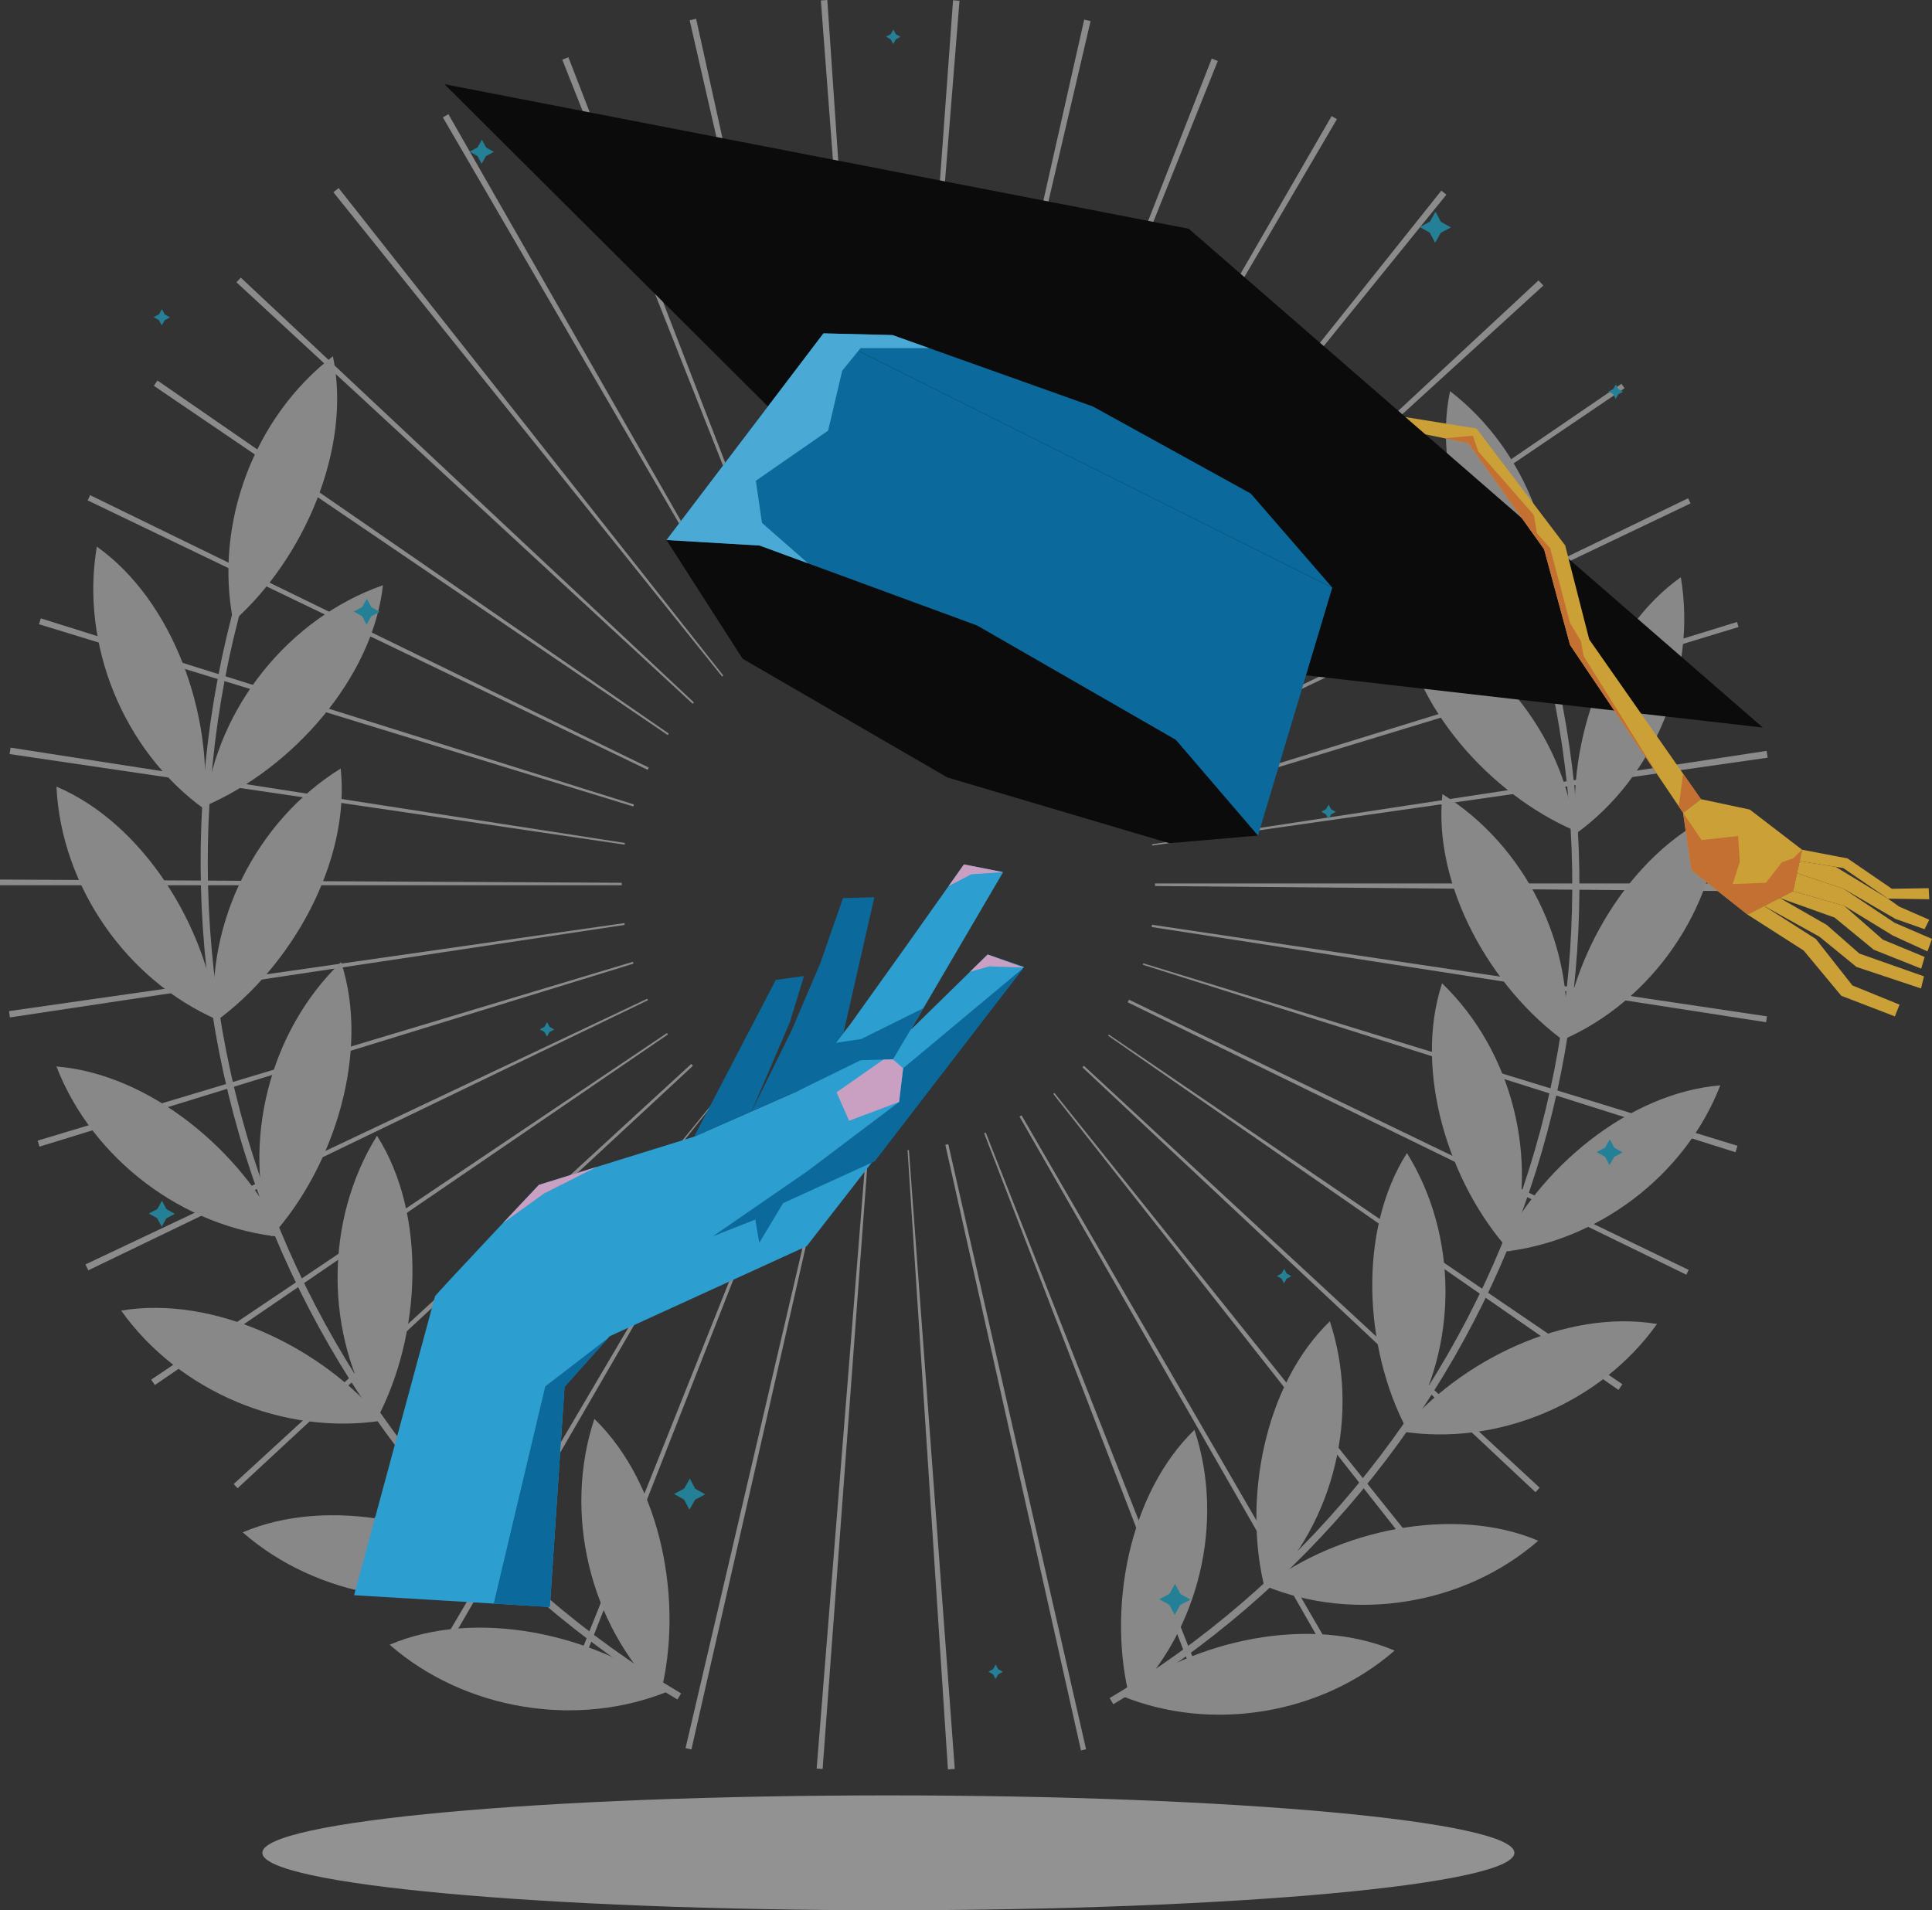<svg width="271" height="268" viewBox="0 0 271 268" fill="none" xmlns="http://www.w3.org/2000/svg">
<rect x="0" y="0" width="271" height="268" fill="#333333" stroke="none"/>
<g opacity="0.79" clip-path="url(#clip0_268_271)">
<g opacity="0.62">
<path d="M132.964 248.243L127.3 161.364L127.492 161.35L133.925 248.176C133.605 248.2 133.285 248.222 132.965 248.242L132.964 248.243ZM115.388 248.183L114.551 248.119L121.505 161.334L121.82 161.358L115.388 248.183ZM151.628 245.579L132.601 160.614L133.014 160.521L152.341 245.418L151.627 245.579H151.628ZM96.983 245.443L96.162 245.254L115.978 160.469L116.281 160.539L96.983 245.443ZM169.366 240.241L138.043 158.989L138.272 158.901L170.214 239.912C169.932 240.023 169.649 240.133 169.366 240.242V240.241ZM79.148 239.968L78.366 239.659L110.665 158.789L110.959 158.905L79.148 239.968ZM186.268 232.238L143.002 156.647L143.293 156.48L186.976 231.832L186.268 232.237L186.268 232.238ZM62.315 231.874C62.056 231.725 61.798 231.574 61.54 231.423L105.743 156.374L105.968 156.505L62.315 231.874ZM201.614 221.927L147.736 153.469L147.903 153.336L202.349 221.346C202.105 221.541 201.859 221.734 201.614 221.927ZM46.978 221.432C46.707 221.216 46.437 221 46.168 220.782L101.208 153.251L101.298 153.323L46.978 221.432V221.432ZM215.38 209.348L151.825 149.734L152.026 149.518L215.967 208.72L215.38 209.347V209.348ZM33.323 208.796L32.776 208.205L96.964 149.269L97.199 149.524L33.323 208.796ZM227.022 195L155.424 145.296L155.53 145.142L227.571 194.203C227.389 194.47 227.206 194.735 227.022 195ZM21.724 194.313C21.551 194.062 21.38 193.809 21.21 193.557L93.55 144.937L93.683 145.132L21.724 194.313ZM236.538 178.834L158.183 140.619L158.361 140.253L236.866 178.161L236.538 178.834ZM12.383 178.223C12.25 177.947 12.116 177.671 11.985 177.393L90.793 140.118L90.892 140.323L12.383 178.223ZM243.434 161.653L160.304 135.35L160.367 135.147L243.716 160.751C243.623 161.052 243.529 161.353 243.434 161.653V161.653ZM5.54 160.868C5.452 160.587 5.366 160.305 5.281 160.024L88.787 134.935L88.866 135.192L5.54 160.868ZM247.723 143.412L161.55 130.058L161.598 129.739L247.849 142.592L247.724 143.412H247.723ZM1.392 142.739C1.348 142.444 1.304 142.149 1.263 141.854L87.586 129.506L87.623 129.761L1.392 142.739ZM249.216 125.077L162.014 124.304V123.945H249.22V124.115C249.22 124.436 249.218 124.757 249.216 125.077V125.077ZM87.205 124.199H0L0.002 123.397L87.207 123.849V124.199H87.205ZM161.619 118.631L161.592 118.448L247.803 105.345C247.852 105.663 247.899 105.982 247.945 106.301L161.618 118.632L161.619 118.631ZM87.619 118.502L1.348 105.794C1.392 105.493 1.438 105.192 1.485 104.891L87.655 118.265L87.619 118.501V118.502ZM160.456 113.372L160.333 112.974L243.648 87.262L243.865 87.966L160.455 113.372H160.456ZM88.833 113.145L5.473 87.577L5.729 86.755L88.921 112.862L88.833 113.144V113.145ZM158.454 108.169L158.304 107.856L236.788 69.904L237.136 70.627L158.454 108.168V108.169ZM90.846 108.001L12.291 70.197L12.644 69.472L90.999 107.687L90.846 108V108.001ZM155.712 103.355L155.489 103.028L227.448 53.847L227.873 54.469L155.712 103.355ZM93.662 103.127L21.58 54.126C21.749 53.879 21.919 53.633 22.089 53.386L93.807 102.917L93.662 103.128L93.662 103.127ZM152.105 98.796L151.995 98.678L215.807 39.338C216.033 39.58 216.257 39.822 216.48 40.066L152.105 98.796ZM97.165 98.741L33.166 39.603C33.368 39.384 33.573 39.166 33.777 38.948L97.34 98.553L97.165 98.741V98.741ZM148.047 95.008L147.854 94.854L202.174 26.744C202.411 26.933 202.648 27.122 202.883 27.312L148.047 95.008ZM101.289 94.914L46.765 26.968C47.009 26.773 47.254 26.578 47.499 26.385L101.457 94.781L101.289 94.914ZM143.478 91.856L143.227 91.709L186.783 16.285L187.53 16.719L143.478 91.856L143.478 91.856ZM105.901 91.763L62.121 16.467C62.379 16.317 62.638 16.169 62.897 16.02L106.122 91.636L105.901 91.763ZM138.431 89.392L138.203 89.301L169.97 8.222C170.254 8.332 170.537 8.444 170.819 8.557L138.431 89.392V89.392ZM110.924 89.337L78.87 8.37C79.156 8.257 79.442 8.145 79.73 8.035L111.138 89.254L110.923 89.338L110.924 89.337ZM133.16 87.741L132.93 87.689L152.079 2.752C152.378 2.819 152.676 2.887 152.975 2.956L133.16 87.741ZM116.184 87.713L96.735 2.844C97.037 2.774 97.341 2.706 97.645 2.639L116.399 87.664L116.183 87.713H116.184ZM127.623 86.889L127.378 86.87L133.683 0.036C133.985 0.058 134.287 0.08 134.588 0.104L127.623 86.889ZM121.712 86.88L115.142 0.065C115.443 0.042 115.744 0.021 116.047 0L121.959 86.862L121.712 86.88Z" fill="#E7E7E7"/>
<path d="M210.267 175.676C223.866 174.433 236.386 164.992 241.302 152.271C228.423 153.324 215.739 163.99 210.267 175.676Z" fill="#E1E1E1"/>
<path d="M219.613 146.195C220.908 132.622 213.935 118.591 202.325 111.412C200.975 124.241 209.124 138.662 219.613 146.195Z" fill="#E1E1E1"/>
<path d="M219.231 145.868C231.747 140.411 240.649 127.513 241.302 113.894C229.411 118.943 220.737 133.055 219.231 145.868Z" fill="#E1E1E1"/>
<path d="M220.894 116.541C219.242 103.007 209.415 90.796 196.532 86.27C197.971 99.091 209.029 111.43 220.894 116.541Z" fill="#E1E1E1"/>
<path d="M221.079 116.94C232.129 108.929 238.053 94.424 235.764 80.983C225.235 88.462 219.796 104.103 221.079 116.94Z" fill="#E1E1E1"/>
<path d="M217.056 91.236C219.726 77.865 214.216 63.199 203.397 54.878C200.748 67.505 207.388 82.677 217.056 91.236Z" fill="#E1E1E1"/>
<path d="M211.841 175.596C215.97 162.599 212.112 147.417 202.277 137.958C198.251 150.216 203.176 166.026 211.841 175.596Z" fill="#E1E1E1"/>
<path d="M197.358 200.601C204.559 189.016 204.555 173.353 197.349 161.771C190.43 172.666 191.313 189.2 197.358 200.601Z" fill="#E1E1E1"/>
<path d="M196.581 200.824C210.07 202.954 224.529 196.874 232.425 185.749C219.683 183.61 204.762 190.838 196.581 200.824Z" fill="#E1E1E1"/>
<path d="M177.478 223.136C187.184 213.545 190.837 198.312 186.533 185.373C177.261 194.358 174.26 210.642 177.478 223.136Z" fill="#E1E1E1"/>
<path d="M177.393 222.476C190.014 227.686 205.494 225.137 215.769 216.156C203.876 211.112 187.68 214.669 177.393 222.476Z" fill="#E1E1E1"/>
<path d="M158.492 238.365C168.198 228.774 171.85 213.541 167.546 200.602C158.275 209.587 155.274 225.871 158.492 238.365Z" fill="#E1E1E1"/>
<path d="M157.243 237.889C169.864 243.099 185.344 240.549 195.619 231.568C183.727 226.524 167.53 230.08 157.243 237.889Z" fill="#E1E1E1"/>
<path d="M155.906 238.666C182.145 223.087 202.732 198.234 213.136 169.58C223.539 140.925 223.683 108.676 213.537 79.929" stroke="#E1E1E1" stroke-miterlimit="10"/>
<path d="M39.667 173.566C25.754 172.294 12.947 162.635 7.917 149.622C21.092 150.699 34.069 161.61 39.667 173.566Z" fill="#E1E1E1"/>
<path d="M30.105 143.405C28.78 129.519 35.915 115.165 47.792 107.819C49.172 120.945 40.836 135.697 30.105 143.405Z" fill="#E1E1E1"/>
<path d="M30.495 143.071C17.692 137.487 8.584 124.292 7.917 110.36C20.082 115.526 28.955 129.963 30.495 143.071Z" fill="#E1E1E1"/>
<path d="M28.796 113.069C30.485 99.222 40.538 86.73 53.718 82.101C52.246 95.216 40.933 107.84 28.796 113.069Z" fill="#E1E1E1"/>
<path d="M28.607 113.476C17.301 105.28 11.241 90.442 13.583 76.691C24.354 84.342 29.919 100.343 28.607 113.476Z" fill="#E1E1E1"/>
<path d="M32.722 87.18C29.991 73.501 35.627 58.497 46.696 49.985C49.405 62.902 42.614 78.424 32.722 87.18Z" fill="#E1E1E1"/>
<path d="M38.056 173.484C33.833 160.188 37.78 144.656 47.841 134.979C51.959 147.52 46.922 163.694 38.056 173.484Z" fill="#E1E1E1"/>
<path d="M52.873 199.065C45.507 187.213 45.511 171.189 52.882 159.34C59.961 170.487 59.057 187.401 52.873 199.065Z" fill="#E1E1E1"/>
<path d="M53.668 199.293C39.869 201.473 25.077 195.252 16.998 183.871C30.035 181.683 45.3 189.077 53.668 199.293Z" fill="#E1E1E1"/>
<path d="M73.212 222.12C63.282 212.308 59.545 196.724 63.948 183.486C73.433 192.679 76.503 209.338 73.212 222.12Z" fill="#E1E1E1"/>
<path d="M73.298 221.445C60.387 226.775 44.551 224.166 34.038 214.979C46.205 209.817 62.775 213.457 73.298 221.445Z" fill="#E1E1E1"/>
<path d="M92.636 237.699C82.707 227.887 78.969 212.303 83.373 199.065C92.858 208.258 95.928 224.917 92.636 237.699Z" fill="#E1E1E1"/>
<path d="M93.912 237.213C81.001 242.543 65.165 239.934 54.652 230.746C66.82 225.585 83.389 229.224 93.912 237.213Z" fill="#E1E1E1"/>
<path d="M95.281 238.007C68.437 222.069 47.376 196.644 36.732 167.329C26.089 138.015 25.941 105.022 36.322 75.613" stroke="#E1E1E1" stroke-miterlimit="10"/>
<path d="M212.422 259.943C212.422 264.393 173.107 268 124.61 268C76.112 268 36.797 264.392 36.797 259.943C36.797 255.494 76.112 251.885 124.61 251.885C173.107 251.885 212.422 255.493 212.422 259.943Z" fill="#F5F5F5"/>
<path d="M178.951 67.946L180.12 68.602L178.936 69.231L178.279 70.398L177.649 69.215L176.48 68.559L177.664 67.931L178.321 66.764L178.951 67.946Z" fill="#14D1FF"/>
<path d="M23.35 169.643L24.519 170.299L23.335 170.928L22.678 172.095L22.049 170.913L20.879 170.256L22.064 169.628L22.721 168.46L23.35 169.643Z" fill="#14D1FF"/>
<path d="M52.09 85.18L53.258 85.837L52.074 86.465L51.417 87.632L50.787 86.45L49.618 85.794L50.802 85.165L51.46 83.998L52.09 85.18Z" fill="#14D1FF"/>
<path d="M226.436 161.018L227.605 161.674L226.42 162.303L225.763 163.47L225.134 162.288L223.965 161.631L225.149 161.003L225.806 159.835L226.436 161.018Z" fill="#14D1FF"/>
<path d="M155.099 44.593L155.753 44.96L155.091 45.311L154.723 45.964L154.371 45.302L153.717 44.936L154.379 44.584L154.747 43.931L155.099 44.593Z" fill="#14D1FF"/>
<path d="M186.714 113.539L187.368 113.906L186.706 114.258L186.338 114.911L185.986 114.249L185.332 113.882L185.994 113.531L186.362 112.878L186.714 113.539Z" fill="#14D1FF"/>
<path d="M227.008 54.59L227.662 54.957L227 55.309L226.632 55.962L226.28 55.3L225.626 54.933L226.288 54.582L226.656 53.929L227.008 54.59Z" fill="#14D1FF"/>
<path d="M125.66 4.802L126.313 5.17L125.651 5.521L125.283 6.174L124.931 5.513L124.277 5.145L124.94 4.794L125.307 4.141L125.66 4.802Z" fill="#14D1FF"/>
<path d="M180.484 178.677L181.138 179.045L180.475 179.396L180.108 180.049L179.756 179.388L179.102 179.02L179.764 178.669L180.132 178.016L180.484 178.677Z" fill="#14D1FF"/>
<path d="M66.245 191.25L66.899 191.618L66.237 191.969L65.869 192.622L65.516 191.961L64.863 191.594L65.525 191.242L65.893 190.589L66.245 191.25Z" fill="#14D1FF"/>
<path d="M77.095 144.066L77.749 144.433L77.087 144.785L76.719 145.438L76.367 144.776L75.713 144.409L76.375 144.058L76.743 143.405L77.095 144.066Z" fill="#14D1FF"/>
<path d="M140.019 234.185L140.673 234.552L140.011 234.904L139.643 235.557L139.291 234.895L138.637 234.528L139.299 234.176L139.667 233.523L140.019 234.185Z" fill="#14D1FF"/>
<path d="M68.183 20.698L69.272 21.309L68.169 21.895L67.557 22.982L66.97 21.881L65.881 21.27L66.984 20.685L67.597 19.597L68.183 20.698Z" fill="#14D1FF"/>
<path d="M202.116 31.119L203.518 31.905L202.098 32.66L201.309 34.06L200.554 32.641L199.152 31.855L200.572 31.1L201.361 29.7L202.116 31.119Z" fill="#14D1FF"/>
<path d="M165.579 223.63L166.981 224.417L165.561 225.171L164.773 226.571L164.017 225.152L162.615 224.366L164.035 223.612L164.823 222.211L165.579 223.63Z" fill="#14D1FF"/>
<path d="M97.516 208.862L98.918 209.648L97.497 210.403L96.709 211.803L95.953 210.384L94.552 209.598L95.972 208.843L96.76 207.443L97.516 208.862Z" fill="#14D1FF"/>
<path d="M23.108 44.111L23.842 44.523L23.099 44.918L22.686 45.65L22.291 44.908L21.557 44.496L22.3 44.102L22.713 43.369L23.108 44.111Z" fill="#14D1FF"/>
<path d="M99.348 45.689L100.081 46.101L99.338 46.496L98.925 47.229L98.531 46.486L97.797 46.075L98.54 45.68L98.952 44.947L99.348 45.689Z" fill="#14D1FF"/>
</g>
<path d="M107.718 57.022L62.342 11.81L166.741 32.092L197.149 58.516L247.271 102.073L183.192 94.742L107.718 57.022Z" fill="black"/>
<path d="M49.666 223.804C49.666 223.804 60.943 182.128 61.024 181.862C61.105 181.595 75.593 166.232 75.593 166.232L97.356 159.475L111.932 153.053L119.236 143.742L127.197 132.595L135.212 121.272L140.704 122.359L127.744 144.486L138.54 133.911L143.638 135.654L113.151 174.837L85.521 187.465L79.187 194.55L77.128 225.45L49.667 223.803L49.666 223.804Z" fill="#2BBAF9"/>
<path d="M97.356 159.475L108.821 137.476L112.772 136.933L110.798 143.406L105.427 155.919L97.356 159.475Z" fill="#0077B6"/>
<path d="M105.427 155.919L111.007 144.632L115.074 135.113L118.242 125.999L122.645 125.883L118.311 144.922L111.933 153.053L105.427 155.919Z" fill="#0077B6"/>
<path d="M111.933 153.053L120.719 148.747L125.253 148.623L129.527 141.444L120.803 145.769L117.025 146.336L111.933 153.053Z" fill="#0077B6"/>
<path d="M126.681 149.881L126.115 154.603L113.256 164.308L99.985 173.453L105.944 171.097L106.501 174.367L109.849 168.796L122.707 162.918L143.61 135.745L126.681 149.881Z" fill="#0077B6"/>
<path d="M85.274 187.742L76.482 194.506L69.253 224.979L77.127 225.452L79.186 194.552L85.274 187.742Z" fill="#0077B6"/>
<path d="M125.253 148.624L126.681 149.881L126.115 154.603L119.101 157.235L117.342 153.244L123.909 148.661L125.253 148.624Z" fill="#F0BBE7"/>
<path d="M133.054 124.322L136.246 122.653L140.704 122.361L135.212 121.273L133.054 124.322Z" fill="#F0BBE7"/>
<path d="M136.059 136.342L138.54 133.913L143.611 135.744L138.776 135.576L136.059 136.342Z" fill="#F0BBE7"/>
<path d="M70.546 171.595L75.593 166.232L83.708 163.713L76.348 167.417L70.546 171.595Z" fill="#F0BBE7"/>
<path d="M93.49 75.763L176.456 117.228L186.877 82.439L115.504 46.769L93.49 75.763Z" fill="#0077B6"/>
<path d="M93.49 75.763L106.552 76.536L137.052 87.751L164.937 103.797L176.456 117.227L164.008 118.296L132.892 109.075L104.162 92.415L93.49 75.763Z" fill="black"/>
<path d="M115.504 46.769L125.2 47.011L153.318 57.035L175.442 69.242L186.877 82.439L115.504 46.769Z" fill="#0077B6"/>
<path d="M207.106 60.121L197.149 58.516L199.927 60.931L205.975 62.19L216.586 77.049L220.229 90.475L236.085 114.034L238.583 112.117L222.919 89.71L219.544 76.513L207.106 60.121Z" fill="#F2BC36"/>
<path d="M238.583 112.117L245.44 113.578L252.776 119.211L251.515 125.031L245.116 128.307L237.244 122.071L236.085 114.034L238.583 112.117Z" fill="#F2BC36"/>
<path d="M270.533 124.608L265.375 124.692L259.153 120.432L252.776 119.211L252.43 120.807L258.547 121.783L264.826 126.073L270.618 126.162L270.533 124.608Z" fill="#F2BC36"/>
<path d="M252.064 122.499L258.604 124.689L265.854 128.912L269.954 130.362L270.618 129.039L266.382 127.186L264.826 126.073L257.49 121.614L252.43 120.807L252.064 122.499Z" fill="#F2BC36"/>
<path d="M251.515 125.031L258.679 127.076L265.516 131.26L270.36 133.478L271 131.723L265.747 129.458L258.604 124.689L252.064 122.499L251.515 125.031Z" fill="#F2BC36"/>
<path d="M245.116 128.307L253.006 133.361L258.279 139.706L265.789 142.595L266.448 140.947L259.836 138.253L254.71 131.735L247.456 127.109L245.116 128.307Z" fill="#F2BC36"/>
<path d="M249.651 125.984L256.238 129.765L260.815 133.785L269.878 136.978L269.46 138.675L260.414 135.664L255.2 131.405L247.456 127.109L249.651 125.984Z" fill="#F2BC36"/>
<path d="M251.515 125.031L258.68 127.076L264.104 131.826L269.971 134.255L269.485 135.897L262.821 133.234L257.334 128.73L249.652 125.984L251.515 125.031Z" fill="#F2BC36"/>
<path d="M238.583 112.117L236.085 114.034L235.477 113.13L236.086 108.544L238.583 112.117Z" fill="#E87F31"/>
<path d="M252.776 119.211L251.515 125.031L245.116 128.306L237.244 122.071L236.085 114.034L238.681 117.862L243.796 117.288L244.04 120.899L243.044 124.034L247.712 123.849L249.951 120.964L251.517 120.428L252.776 119.211Z" fill="#E87F31"/>
<path d="M202.619 61.492L206.604 61.127L207.333 63.313L215.147 72.254L215.588 74.824L217.431 76.896L220.231 87.407L221.747 89.939L222.13 92.049L232.924 109.337L220.229 90.476L216.586 77.049L205.975 62.191L202.619 61.492Z" fill="#E87F31"/>
<path d="M130.333 48.84H120.713L118.136 52.01L116.16 60.415L106.022 67.448L106.882 73.366L113.353 79.037L106.552 76.537L93.49 75.763L115.504 46.769L125.2 47.011L130.333 48.84Z" fill="#50C9FF"/>
</g>
<defs>
<clipPath id="clip0_268_271">
<rect width="271" height="268" fill="white"/>
</clipPath>
</defs>
</svg>
